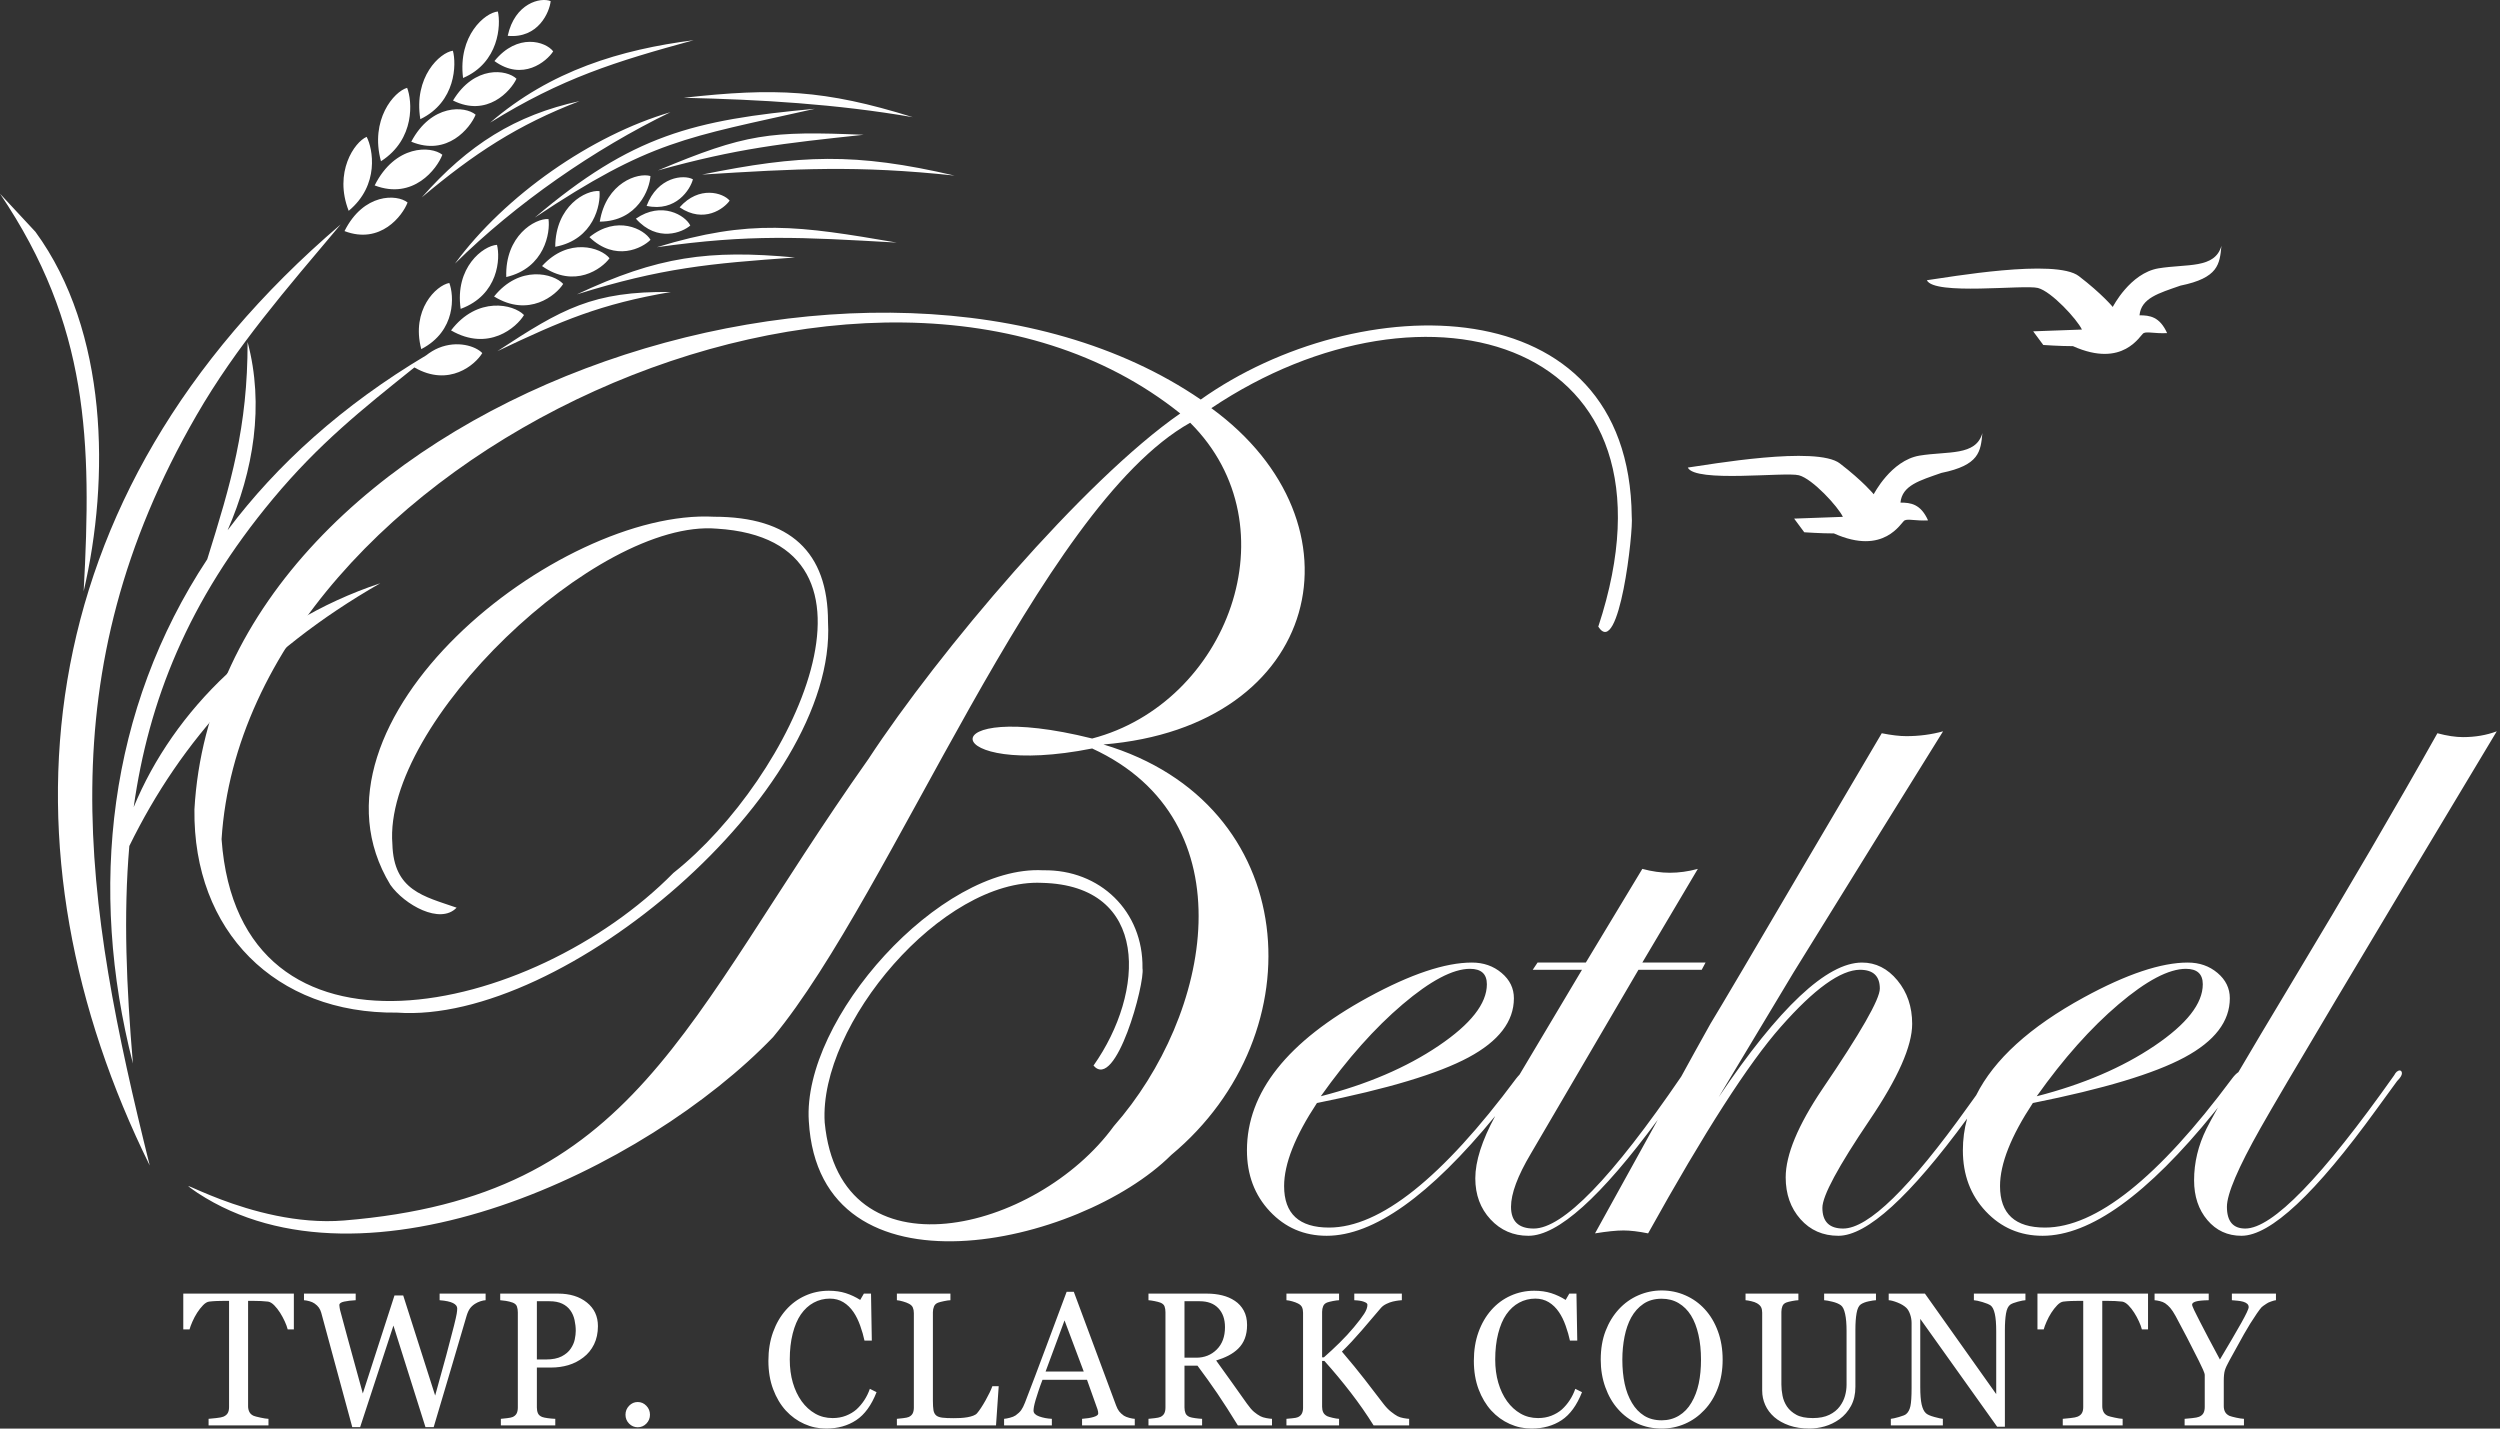 <?xml version="1.0" encoding="UTF-8"?>
<svg width="175px" height="100px" viewBox="0 0 175 100" version="1.1" xmlns="http://www.w3.org/2000/svg" xmlns:xlink="http://www.w3.org/1999/xlink">
    <rect x="0" y="0" width="175" height="100" fill="#333333" stroke="none"/>
    <title>LOGO</title>
    <g id="Page-1" stroke="none" stroke-width="1" fill="none" fill-rule="evenodd">
        <g id="LOGO" transform="translate(-0, -0.001)" fill="#FFFFFF">
            <path d="M151.093,18.785 C149.1,19.122 147.894,21.488 147.894,21.488 C147.894,21.488 147.145,20.574 145.521,19.33 C143.905,18.08 136.378,19.412 134.88,19.616 C135.381,20.698 141.701,19.91 142.657,20.159 C143.614,20.409 145.401,22.363 145.734,23.07 L142.322,23.194 L143.029,24.149 C143.029,24.149 144.195,24.232 145.108,24.232 C148.641,25.812 149.807,23.446 150.053,23.319 C150.306,23.194 150.801,23.36 151.698,23.319 C151.176,22.156 150.472,22.073 149.765,22.073 C149.887,20.866 151.093,20.533 152.631,19.995 C155.292,19.452 155.378,18.496 155.5,17.209 C155.041,18.83 153.089,18.457 151.093,18.785 M134.361,31.895 C132.367,32.232 131.161,34.599 131.161,34.599 C131.161,34.599 130.412,33.685 128.79,32.441 C127.171,31.191 119.645,32.522 118.147,32.73 C118.65,33.809 124.97,33.02 125.924,33.27 C126.881,33.519 128.668,35.474 129.001,36.18 L125.589,36.303 L126.298,37.26 C126.298,37.26 127.461,37.341 128.376,37.341 C131.909,38.922 133.074,36.557 133.319,36.43 C133.573,36.303 134.069,36.471 134.965,36.43 C134.443,35.267 133.738,35.184 133.032,35.184 C133.154,33.977 134.361,33.644 135.898,33.105 C138.559,32.563 138.645,31.608 138.767,30.319 C138.308,31.941 136.356,31.568 134.361,31.895" id="Fill-6"></path>
            <path d="M33.294,8.029 C32.558,7.405 30.203,7.255 28.788,9.92 C31.312,10.97 32.923,8.948 33.294,8.029 M30.965,10.833 C30.169,10.197 27.664,10.115 26.226,12.981 C28.933,14.014 30.593,11.819 30.965,10.833 M28.499,6.149 C27.587,6.403 25.878,8.375 26.668,11.289 C29.085,9.736 28.852,7.052 28.499,6.149 M31.702,3.551 C30.792,3.681 28.941,5.389 29.423,8.343 C31.92,7.137 31.956,4.48 31.702,3.551 M34.611,4.275 C36.582,5.709 38.264,4.309 38.723,3.596 C38.198,2.905 36.228,2.283 34.611,4.275 M38.547,0.082 C37.855,-0.212 36.036,0.215 35.54,2.509 C37.681,2.712 38.465,0.848 38.547,0.082 M36.154,5.512 C35.476,4.859 33.211,4.553 31.711,7.038 C34.093,8.228 35.749,6.378 36.154,5.512 M34.851,0.806 C33.944,0.889 32.046,2.497 32.414,5.461 C34.935,4.384 35.069,1.742 34.851,0.806 M45.98,17.306 C52.59,16.38 55.957,16.599 62.774,16.982 C55.921,15.808 52.555,15.291 45.98,17.306 M40.383,20.606 C46.341,18.748 49.668,18.448 55.652,18.025 C49.615,17.462 46.047,17.945 40.383,20.606 M48.558,2.814 C43.448,3.472 38.547,4.932 34.31,8.586 C39.334,5.469 43.082,4.312 48.558,2.814 M24.115,16.178 C26.636,17.139 28.185,15.093 28.53,14.175 C27.787,13.581 25.454,13.505 24.115,16.178 M36.68,22.053 C35.954,21.294 33.416,20.711 31.573,23.129 C34.192,24.646 36.172,22.91 36.68,22.053 M25.666,9.58 C24.807,9.947 23.354,12.068 24.408,14.759 C26.592,12.944 26.097,10.401 25.666,9.58 M13.757,29.069 C16.563,24.211 20.001,20.289 23.846,15.713 C1.443,34.846 -0.317,59.702 10.481,81.584 C5.875,63.051 3.275,47.219 13.757,29.069 M30.703,24.357 C30.705,24.355 30.707,24.354 30.709,24.353 C30.704,24.355 30.7,24.359 30.695,24.36 C30.403,24.482 30.109,24.656 29.822,24.882 C23.998,28.351 19.392,32.502 15.931,37.12 C17.75,32.951 18.509,28.361 17.331,23.939 C17.341,29.914 16.161,33.854 14.507,39.149 C7.594,49.621 6.157,62.186 9.304,74.445 C8.851,69.097 8.635,64.067 9.053,59.22 C12.682,51.809 18.186,45.653 26.619,40.829 C18.24,43.61 12.141,49.749 9.358,56.5 C10.399,49.09 13.151,42.06 19.113,34.913 C22.319,31.069 25.31,28.684 29.007,25.721 C31.443,27.131 33.287,25.512 33.76,24.716 C33.292,24.226 32.014,23.817 30.703,24.357 M5.856,41.394 C7.692,33.512 7.569,23.192 2.481,16.229 L1.13686838e-13,13.56 C6.219,22.767 6.43,30.888 5.856,41.394 M46.955,20.442 C41.514,20.371 39.33,21.614 34.818,24.583 C39.32,22.438 42.058,21.275 46.955,20.442 M46.047,11.933 C51.629,10.38 54.825,10.038 60.456,9.436 C53.879,9.161 52.219,9.346 46.047,11.933 M41.985,15.516 C44.645,15.493 45.483,13.225 45.531,12.323 C44.653,12.064 42.434,12.781 41.985,15.516 M38.867,17.277 C41.575,16.768 42.06,14.304 41.963,13.377 C41.028,13.275 38.884,14.408 38.867,17.277 M57.045,7.616 C48.531,8.398 44.24,9.463 37.434,15.233 C45.557,9.818 47.986,9.653 57.045,7.616 M29.523,13.821 C33.189,10.738 36.223,8.749 40.57,7.078 C36.082,8.058 32.778,10.124 29.523,13.821 M31.846,18.455 C36.119,14.233 41.622,10.422 46.931,7.855 C41.42,9.462 35.366,13.663 31.846,18.455 M48.504,12.552 C47.863,12.199 46.032,12.371 45.262,14.414 C47.33,14.86 48.329,13.244 48.504,12.552 M29.488,24.439 C31.949,23.166 31.783,20.666 31.451,19.808 C30.528,19.98 28.768,21.687 29.488,24.439 M34.789,17.14 C33.827,17.197 31.827,18.715 32.246,21.622 C34.913,20.642 35.029,18.063 34.789,17.14 M51.075,14.045 C50.619,13.494 48.927,12.972 47.574,14.514 C49.277,15.671 50.692,14.597 51.075,14.045 M48.321,15.787 C47.975,15.078 46.319,14.059 44.512,15.308 C46.022,17.003 47.782,16.263 48.321,15.787 M66.821,12.292 C59.824,10.662 56.014,10.83 49.141,12.222 C55.817,11.808 59.978,11.563 66.821,12.292 M35.439,19.394 C38.14,18.759 38.53,16.261 38.394,15.333 C37.451,15.273 35.341,16.51 35.439,19.394 M39.423,19.877 C38.756,19.142 36.379,18.525 34.585,20.754 C37.016,22.253 38.924,20.669 39.423,19.877 M45.536,16.786 C45.095,16.029 43.17,15.045 41.26,16.601 C43.078,18.349 44.975,17.366 45.536,16.786 M63.894,8.203 C57.697,6.267 54.245,6.137 47.855,6.846 C53.28,6.971 58.532,7.279 63.894,8.203 M42.667,18.077 C42.064,17.325 39.798,16.583 37.943,18.625 C40.209,20.225 42.141,18.813 42.667,18.077" id="Fill-8"></path>
            <path d="M83.734,95.04 L82.914,95.04 L82.914,91.087 L83.978,91.087 C84.542,91.087 84.977,91.25 85.286,91.577 C85.595,91.903 85.749,92.346 85.749,92.905 C85.749,93.562 85.558,94.083 85.173,94.466 C84.789,94.849 84.31,95.04 83.734,95.04 L83.734,95.04 Z M88.227,99.136 C88.082,99.059 87.934,98.958 87.785,98.834 C87.638,98.711 87.472,98.519 87.288,98.259 C86.867,97.669 86.511,97.168 86.221,96.756 C85.932,96.345 85.567,95.839 85.13,95.236 C85.446,95.14 85.736,95.024 86,94.888 C86.262,94.751 86.487,94.589 86.676,94.403 C86.879,94.204 87.034,93.967 87.138,93.694 C87.242,93.421 87.295,93.107 87.295,92.753 C87.295,92.358 87.217,92.021 87.063,91.741 C86.909,91.461 86.702,91.234 86.443,91.062 C86.177,90.883 85.879,90.755 85.549,90.675 C85.22,90.594 84.867,90.554 84.491,90.554 L80.393,90.554 L80.393,91.016 C80.51,91.024 80.652,91.045 80.819,91.078 C80.985,91.11 81.122,91.146 81.226,91.185 C81.379,91.246 81.478,91.335 81.52,91.452 C81.561,91.568 81.582,91.703 81.582,91.854 L81.582,98.525 C81.582,98.695 81.554,98.834 81.498,98.942 C81.441,99.05 81.351,99.132 81.226,99.189 C81.15,99.223 81.017,99.251 80.828,99.273 C80.639,99.295 80.494,99.311 80.393,99.319 L80.393,99.78 L84.147,99.78 L84.147,99.319 C84.018,99.314 83.86,99.299 83.672,99.273 C83.485,99.247 83.353,99.22 83.277,99.189 C83.128,99.128 83.03,99.039 82.984,98.925 C82.938,98.811 82.914,98.677 82.914,98.525 L82.914,95.599 L83.824,95.599 C84.324,96.267 84.787,96.915 85.215,97.543 C85.642,98.171 86.12,98.918 86.65,99.78 L89.04,99.78 L89.04,99.319 C88.932,99.314 88.796,99.296 88.634,99.266 C88.47,99.237 88.336,99.193 88.227,99.136 L88.227,99.136 Z M97.831,99.136 C97.703,99.067 97.548,98.962 97.371,98.821 C97.191,98.68 97.013,98.492 96.834,98.259 C96.368,97.648 95.925,97.074 95.51,96.537 C95.094,95.999 94.569,95.358 93.934,94.613 C94.393,94.167 94.854,93.671 95.321,93.13 C95.787,92.587 96.235,92.063 96.666,91.555 C96.764,91.442 96.893,91.348 97.05,91.273 C97.205,91.197 97.357,91.141 97.503,91.107 C97.594,91.089 97.669,91.074 97.728,91.062 C97.786,91.048 97.844,91.04 97.903,91.036 C97.957,91.031 98.006,91.026 98.047,91.022 C98.088,91.018 98.114,91.016 98.129,91.016 L98.129,90.554 L94.8,90.554 L94.8,91.016 C94.858,91.02 94.933,91.025 95.025,91.032 C95.116,91.039 95.221,91.055 95.337,91.081 C95.437,91.107 95.526,91.14 95.603,91.181 C95.68,91.224 95.719,91.275 95.719,91.34 C95.719,91.523 95.643,91.732 95.49,91.968 C95.339,92.205 95.098,92.52 94.768,92.915 C94.473,93.27 94.143,93.626 93.78,93.984 C93.417,94.342 93.048,94.685 92.672,95.015 L92.547,95.015 L92.547,91.828 C92.547,91.685 92.573,91.553 92.623,91.432 C92.672,91.311 92.769,91.224 92.909,91.172 C92.994,91.141 93.123,91.11 93.299,91.074 C93.474,91.04 93.619,91.02 93.735,91.016 L93.735,90.554 L90.051,90.554 L90.051,91.016 C90.167,91.024 90.303,91.05 90.456,91.094 C90.611,91.137 90.745,91.187 90.857,91.244 C90.999,91.314 91.094,91.402 91.143,91.51 C91.19,91.618 91.214,91.747 91.214,91.893 L91.214,98.552 C91.214,98.708 91.185,98.841 91.13,98.951 C91.073,99.062 90.982,99.145 90.857,99.201 C90.782,99.237 90.654,99.263 90.47,99.279 C90.285,99.296 90.147,99.311 90.051,99.319 L90.051,99.78 L93.735,99.78 L93.735,99.319 C93.614,99.314 93.463,99.29 93.283,99.247 C93.1,99.204 92.977,99.167 92.909,99.136 C92.773,99.067 92.677,98.976 92.624,98.863 C92.573,98.751 92.547,98.623 92.547,98.48 L92.547,95.268 L92.709,95.268 C93.352,95.983 93.966,96.722 94.552,97.482 C95.139,98.243 95.671,99.009 96.152,99.78 L98.64,99.78 L98.64,99.319 C98.533,99.314 98.398,99.296 98.235,99.266 C98.074,99.237 97.939,99.193 97.831,99.136 L97.831,99.136 Z M142.622,93.057 L143.061,93.057 C143.097,92.915 143.165,92.733 143.262,92.514 C143.357,92.296 143.467,92.089 143.593,91.893 C143.718,91.699 143.854,91.523 144.002,91.37 C144.15,91.217 144.293,91.131 144.431,91.113 C144.606,91.091 144.789,91.078 144.982,91.071 C145.174,91.064 145.334,91.062 145.464,91.062 L145.826,91.062 L145.826,98.5 C145.826,98.677 145.794,98.819 145.729,98.925 C145.664,99.031 145.564,99.112 145.425,99.169 C145.334,99.208 145.168,99.241 144.928,99.266 C144.688,99.292 144.51,99.311 144.393,99.319 L144.393,99.78 L148.585,99.78 L148.585,99.319 C148.452,99.314 148.265,99.287 148.026,99.234 C147.786,99.182 147.628,99.141 147.552,99.111 C147.407,99.046 147.305,98.953 147.246,98.834 C147.188,98.716 147.159,98.583 147.159,98.442 L147.159,91.062 L147.523,91.062 C147.69,91.062 147.872,91.065 148.068,91.074 C148.264,91.083 148.427,91.096 148.557,91.113 C148.696,91.135 148.838,91.221 148.987,91.37 C149.135,91.52 149.272,91.694 149.397,91.893 C149.519,92.085 149.629,92.287 149.727,92.502 C149.825,92.716 149.893,92.901 149.93,93.057 L150.362,93.057 L150.362,90.554 L142.622,90.554 L142.622,93.057 Z M138.172,91.016 C138.308,91.024 138.51,91.067 138.775,91.146 C139.04,91.224 139.231,91.304 139.348,91.386 C139.473,91.482 139.569,91.674 139.635,91.962 C139.702,92.249 139.735,92.663 139.735,93.201 L139.735,97.588 L134.745,90.554 L132.209,90.554 L132.209,91.016 C132.366,91.024 132.575,91.08 132.831,91.181 C133.088,91.283 133.291,91.406 133.442,91.548 C133.554,91.658 133.643,91.812 133.71,92.011 C133.778,92.21 133.811,92.41 133.811,92.609 L133.811,97.154 C133.811,97.757 133.783,98.182 133.729,98.431 C133.675,98.68 133.575,98.866 133.428,98.988 C133.362,99.047 133.195,99.116 132.927,99.192 C132.662,99.267 132.471,99.311 132.358,99.319 L132.358,99.78 L136,99.78 L136,99.319 C135.905,99.314 135.706,99.271 135.405,99.189 C135.105,99.107 134.907,99.017 134.811,98.923 C134.679,98.801 134.579,98.597 134.514,98.31 C134.45,98.025 134.418,97.616 134.418,97.082 L134.418,92.322 L139.799,99.871 L140.342,99.871 L140.342,93.116 C140.342,92.643 140.369,92.254 140.421,91.946 C140.473,91.637 140.574,91.43 140.724,91.322 C140.829,91.252 141.001,91.185 141.243,91.12 C141.486,91.055 141.665,91.02 141.781,91.016 L141.781,90.554 L138.172,90.554 L138.172,91.016 Z M118.911,96.848 C118.804,97.347 118.635,97.792 118.401,98.187 C118.175,98.578 117.884,98.88 117.525,99.098 C117.166,99.314 116.763,99.423 116.318,99.423 C115.842,99.423 115.434,99.315 115.091,99.101 C114.749,98.886 114.465,98.588 114.24,98.207 C114.007,97.817 113.836,97.371 113.727,96.867 C113.62,96.365 113.564,95.801 113.564,95.177 C113.564,94.613 113.616,94.077 113.718,93.564 C113.821,93.052 113.975,92.607 114.184,92.225 C114.405,91.827 114.69,91.507 115.041,91.27 C115.391,91.031 115.817,90.912 116.318,90.912 C116.763,90.912 117.16,91.015 117.506,91.221 C117.852,91.427 118.14,91.714 118.37,92.082 C118.6,92.455 118.773,92.905 118.892,93.435 C119.012,93.964 119.07,94.544 119.07,95.177 C119.07,95.793 119.017,96.349 118.911,96.848 L118.911,96.848 Z M119.334,91.646 C118.953,91.23 118.503,90.907 117.982,90.678 C117.461,90.447 116.906,90.333 116.318,90.333 C115.75,90.333 115.207,90.446 114.688,90.671 C114.168,90.896 113.712,91.222 113.32,91.646 C112.924,92.076 112.614,92.584 112.389,93.171 C112.163,93.759 112.051,94.427 112.051,95.177 C112.051,95.863 112.157,96.504 112.373,97.105 C112.587,97.705 112.883,98.216 113.258,98.636 C113.634,99.065 114.083,99.4 114.607,99.641 C115.13,99.882 115.7,100.001 116.318,100.001 C116.898,100.001 117.444,99.889 117.957,99.663 C118.47,99.438 118.92,99.117 119.308,98.701 C119.709,98.281 120.021,97.771 120.247,97.173 C120.472,96.575 120.585,95.909 120.585,95.177 C120.585,94.449 120.474,93.784 120.252,93.185 C120.032,92.584 119.726,92.071 119.334,91.646 L119.334,91.646 Z M73.191,96.009 L74.517,92.429 L75.862,96.009 L73.191,96.009 Z M78.67,99.098 C78.529,98.998 78.418,98.896 78.339,98.792 C78.26,98.688 78.188,98.552 78.126,98.382 L75.166,90.425 L74.666,90.425 C74.245,91.551 73.765,92.836 73.227,94.28 C72.689,95.724 72.197,97.024 71.75,98.181 C71.663,98.406 71.573,98.582 71.482,98.711 C71.39,98.838 71.26,98.961 71.093,99.079 C70.989,99.148 70.856,99.202 70.693,99.243 C70.53,99.286 70.395,99.311 70.286,99.319 L70.286,99.78 L73.63,99.78 L73.63,99.319 C73.301,99.302 73.004,99.245 72.741,99.15 C72.479,99.054 72.347,98.92 72.347,98.746 C72.347,98.674 72.358,98.578 72.378,98.46 C72.4,98.344 72.437,98.192 72.491,98.006 C72.55,97.815 72.616,97.607 72.689,97.381 C72.762,97.156 72.857,96.891 72.974,96.588 L76.09,96.588 L76.826,98.655 C76.842,98.699 76.855,98.749 76.863,98.805 C76.871,98.861 76.876,98.909 76.876,98.948 C76.876,99.043 76.768,99.124 76.554,99.189 C76.339,99.254 76.069,99.296 75.744,99.319 L75.744,99.78 L79.434,99.78 L79.434,99.319 C79.329,99.314 79.2,99.291 79.046,99.25 C78.892,99.209 78.767,99.158 78.67,99.098 L78.67,99.098 Z M127.689,91.016 C127.822,91.024 128.015,91.059 128.266,91.12 C128.519,91.18 128.718,91.265 128.865,91.373 C128.994,91.468 129.092,91.669 129.158,91.974 C129.226,92.279 129.259,92.672 129.259,93.153 L129.259,96.934 C129.259,97.195 129.223,97.452 129.152,97.708 C129.081,97.963 128.961,98.208 128.79,98.442 C128.611,98.688 128.364,98.887 128.054,99.039 C127.743,99.191 127.359,99.266 126.899,99.266 C126.413,99.266 126.028,99.191 125.749,99.039 C125.469,98.887 125.248,98.693 125.086,98.455 C124.931,98.22 124.828,97.968 124.776,97.697 C124.723,97.427 124.697,97.168 124.697,96.922 L124.697,91.828 C124.697,91.685 124.722,91.553 124.769,91.432 C124.817,91.31 124.912,91.224 125.054,91.172 C125.138,91.141 125.268,91.108 125.445,91.074 C125.623,91.04 125.77,91.02 125.887,91.016 L125.887,90.554 L122.188,90.554 L122.188,91.016 C122.293,91.024 122.426,91.047 122.589,91.085 C122.751,91.121 122.885,91.169 122.99,91.23 C123.135,91.316 123.233,91.411 123.281,91.514 C123.329,91.615 123.353,91.742 123.353,91.893 L123.353,97.348 C123.353,97.695 123.423,98.028 123.565,98.347 C123.707,98.666 123.917,98.948 124.197,99.196 C124.481,99.442 124.832,99.638 125.248,99.784 C125.665,99.928 126.141,100.001 126.674,100.001 C127.009,100.001 127.357,99.95 127.723,99.849 C128.088,99.747 128.435,99.579 128.765,99.344 C129.099,99.103 129.366,98.792 129.572,98.415 C129.776,98.037 129.878,97.594 129.878,97.082 L129.878,93.071 C129.878,92.619 129.905,92.238 129.96,91.926 C130.014,91.613 130.112,91.408 130.253,91.308 C130.395,91.213 130.579,91.141 130.804,91.094 C131.029,91.046 131.2,91.02 131.318,91.016 L131.318,90.554 L127.689,90.554 L127.689,91.016 Z M109.883,98.011 C109.725,98.255 109.541,98.471 109.333,98.662 C109.125,98.844 108.878,98.99 108.596,99.101 C108.312,99.212 108.001,99.266 107.665,99.266 C107.214,99.266 106.807,99.163 106.442,98.954 C106.078,98.746 105.763,98.457 105.495,98.089 C105.229,97.716 105.023,97.283 104.88,96.791 C104.737,96.298 104.665,95.758 104.665,95.167 C104.665,94.499 104.733,93.894 104.871,93.352 C105.009,92.81 105.197,92.363 105.44,92.012 C105.694,91.648 105.995,91.371 106.342,91.185 C106.69,90.998 107.067,90.904 107.471,90.904 C107.824,90.904 108.139,90.989 108.415,91.155 C108.689,91.322 108.926,91.553 109.126,91.848 C109.305,92.109 109.463,92.426 109.595,92.8 C109.729,93.176 109.828,93.524 109.896,93.845 L110.408,93.845 L110.352,90.554 L109.851,90.554 L109.595,90.996 C109.275,90.792 108.937,90.634 108.583,90.521 C108.228,90.409 107.832,90.353 107.395,90.353 C106.807,90.353 106.256,90.47 105.738,90.704 C105.221,90.937 104.773,91.27 104.394,91.7 C104.011,92.134 103.71,92.65 103.494,93.251 C103.277,93.853 103.17,94.521 103.17,95.259 C103.17,95.995 103.28,96.659 103.5,97.246 C103.721,97.834 104.018,98.331 104.389,98.74 C104.763,99.147 105.194,99.459 105.678,99.675 C106.164,99.893 106.672,100.001 107.202,100.001 C108.018,100.001 108.723,99.805 109.314,99.413 C109.906,99.021 110.381,98.367 110.74,97.453 L110.271,97.219 C110.171,97.505 110.042,97.769 109.883,98.011 L109.883,98.011 Z M156.231,90.554 L156.231,91.016 C156.351,91.029 156.483,91.041 156.624,91.051 C156.767,91.063 156.897,91.086 157.019,91.12 C157.136,91.154 157.23,91.201 157.3,91.262 C157.371,91.323 157.407,91.403 157.407,91.502 C157.407,91.624 157.234,91.991 156.891,92.604 C156.547,93.217 156.048,94.071 155.394,95.167 C155.065,94.552 154.799,94.053 154.594,93.669 C154.39,93.286 154.191,92.901 153.995,92.516 C153.929,92.382 153.858,92.241 153.783,92.096 C153.708,91.951 153.643,91.821 153.59,91.709 C153.545,91.61 153.509,91.528 153.484,91.463 C153.459,91.399 153.447,91.353 153.447,91.327 C153.447,91.232 153.534,91.159 153.709,91.106 C153.884,91.055 154.185,91.024 154.61,91.016 L154.61,90.554 L150.82,90.554 L150.82,91.016 C150.933,91.024 151.06,91.046 151.199,91.081 C151.34,91.115 151.459,91.165 151.559,91.23 C151.696,91.326 151.818,91.436 151.925,91.563 C152.031,91.687 152.154,91.874 152.291,92.121 C152.516,92.537 152.781,93.038 153.086,93.622 C153.391,94.208 153.667,94.752 153.917,95.255 C154.031,95.48 154.128,95.685 154.209,95.869 C154.291,96.054 154.332,96.181 154.332,96.25 L154.332,98.492 C154.332,98.658 154.303,98.797 154.246,98.909 C154.19,99.022 154.087,99.111 153.937,99.175 C153.844,99.215 153.681,99.246 153.448,99.27 C153.215,99.294 153.04,99.311 152.923,99.319 L152.923,99.78 L157.077,99.78 L157.077,99.319 C156.94,99.314 156.759,99.287 156.534,99.238 C156.309,99.188 156.151,99.145 156.064,99.111 C155.918,99.041 155.815,98.949 155.755,98.834 C155.694,98.719 155.664,98.583 155.664,98.427 L155.664,96.666 C155.664,96.345 155.689,96.1 155.739,95.931 C155.788,95.762 155.891,95.54 156.045,95.261 C156.459,94.507 156.802,93.886 157.077,93.395 C157.353,92.905 157.653,92.423 157.979,91.946 C158.146,91.707 158.258,91.56 158.316,91.503 C158.375,91.448 158.486,91.367 158.648,91.263 C158.714,91.21 158.825,91.157 158.979,91.104 C159.134,91.049 159.247,91.02 159.317,91.016 L159.317,90.554 L156.231,90.554 Z M60.503,98.011 C60.343,98.255 60.16,98.471 59.952,98.662 C59.744,98.844 59.498,98.99 59.215,99.101 C58.931,99.212 58.621,99.266 58.284,99.266 C57.834,99.266 57.426,99.163 57.062,98.954 C56.697,98.746 56.381,98.457 56.115,98.089 C55.849,97.716 55.643,97.283 55.499,96.791 C55.355,96.298 55.284,95.758 55.284,95.167 C55.284,94.499 55.352,93.894 55.489,93.352 C55.627,92.81 55.818,92.363 56.059,92.012 C56.313,91.648 56.614,91.371 56.962,91.185 C57.309,90.998 57.686,90.904 58.09,90.904 C58.444,90.904 58.759,90.989 59.033,91.155 C59.308,91.322 59.546,91.553 59.746,91.848 C59.925,92.109 60.081,92.426 60.215,92.8 C60.348,93.176 60.448,93.524 60.514,93.845 L61.027,93.845 L60.971,90.554 L60.471,90.554 L60.215,90.996 C59.893,90.792 59.556,90.634 59.202,90.521 C58.848,90.409 58.452,90.353 58.014,90.353 C57.426,90.353 56.874,90.47 56.357,90.704 C55.841,90.937 55.393,91.27 55.014,91.7 C54.63,92.134 54.33,92.65 54.114,93.251 C53.897,93.853 53.788,94.521 53.788,95.259 C53.788,95.995 53.899,96.659 54.12,97.246 C54.34,97.834 54.636,98.331 55.007,98.74 C55.383,99.147 55.813,99.459 56.299,99.675 C56.783,99.893 57.291,100.001 57.82,100.001 C58.638,100.001 59.342,99.805 59.933,99.413 C60.526,99.021 61.001,98.367 61.359,97.453 L60.89,97.219 C60.79,97.505 60.661,97.769 60.503,98.011 L60.503,98.011 Z M68.992,98.022 C68.764,98.427 68.566,98.729 68.394,98.928 C68.335,98.998 68.245,99.055 68.122,99.101 C67.999,99.147 67.865,99.182 67.718,99.208 C67.568,99.234 67.409,99.251 67.243,99.261 C67.076,99.269 66.915,99.273 66.761,99.273 C66.42,99.273 66.153,99.262 65.963,99.238 C65.774,99.214 65.631,99.163 65.535,99.084 C65.434,98.998 65.371,98.876 65.343,98.717 C65.317,98.558 65.303,98.337 65.303,98.051 L65.303,91.854 C65.303,91.711 65.329,91.577 65.381,91.452 C65.433,91.326 65.531,91.237 65.673,91.185 C65.756,91.155 65.89,91.12 66.076,91.081 C66.261,91.041 66.412,91.02 66.53,91.016 L66.53,90.554 L62.782,90.554 L62.782,91.016 C62.894,91.024 63.037,91.054 63.211,91.104 C63.383,91.154 63.518,91.204 63.614,91.257 C63.755,91.326 63.85,91.417 63.899,91.53 C63.946,91.642 63.97,91.772 63.97,91.919 L63.97,98.525 C63.97,98.695 63.942,98.834 63.887,98.942 C63.83,99.05 63.739,99.132 63.614,99.189 C63.539,99.223 63.406,99.251 63.216,99.273 C63.027,99.295 62.882,99.311 62.782,99.319 L62.782,99.78 L69.721,99.78 L69.909,97.037 L69.464,97.037 C69.377,97.288 69.218,97.616 68.992,98.022 L68.992,98.022 Z M44.641,98.142 C44.407,98.142 44.206,98.23 44.037,98.405 C43.868,98.581 43.784,98.789 43.784,99.033 C43.784,99.275 43.868,99.482 44.037,99.654 C44.206,99.825 44.407,99.91 44.641,99.91 C44.875,99.91 45.076,99.825 45.245,99.654 C45.414,99.482 45.498,99.275 45.498,99.033 C45.498,98.789 45.414,98.581 45.245,98.405 C45.076,98.23 44.875,98.142 44.641,98.142 L44.641,98.142 Z M30.773,91.016 C31.206,91.05 31.52,91.118 31.714,91.217 C31.908,91.316 32.005,91.441 32.005,91.588 C32.005,91.692 31.993,91.819 31.968,91.968 C31.943,92.118 31.88,92.395 31.78,92.799 C31.637,93.371 31.457,94.061 31.24,94.866 C31.022,95.671 30.763,96.613 30.461,97.689 L28.225,90.684 L27.613,90.684 L25.397,97.543 C24.919,95.787 24.557,94.47 24.313,93.59 C24.069,92.71 23.899,92.08 23.803,91.699 C23.795,91.656 23.785,91.597 23.772,91.526 C23.76,91.454 23.754,91.397 23.754,91.354 C23.754,91.241 23.865,91.161 24.088,91.113 C24.311,91.065 24.582,91.033 24.898,91.016 L24.898,90.554 L21.279,90.554 L21.279,91.016 C21.392,91.024 21.519,91.047 21.658,91.085 C21.798,91.121 21.92,91.177 22.024,91.249 C22.149,91.337 22.248,91.432 22.322,91.536 C22.395,91.64 22.45,91.759 22.487,91.893 C22.637,92.448 22.934,93.541 23.376,95.174 C23.818,96.805 24.245,98.38 24.658,99.898 L25.21,99.898 L27.54,92.791 L29.782,99.898 L30.358,99.898 C30.812,98.385 31.236,96.959 31.628,95.622 C32.02,94.286 32.364,93.116 32.66,92.115 C32.727,91.893 32.805,91.722 32.895,91.597 C32.984,91.474 33.102,91.364 33.248,91.27 C33.365,91.196 33.493,91.136 33.63,91.09 C33.768,91.045 33.889,91.02 33.993,91.016 L33.993,90.554 L30.773,90.554 L30.773,91.016 Z M40.234,93.757 C40.188,93.98 40.094,94.195 39.952,94.403 C39.811,94.62 39.598,94.801 39.317,94.947 C39.035,95.092 38.67,95.164 38.219,95.164 L37.581,95.164 L37.581,91.087 L38.464,91.087 C38.817,91.087 39.114,91.144 39.352,91.257 C39.589,91.369 39.782,91.527 39.927,91.731 C40.065,91.922 40.161,92.145 40.218,92.4 C40.274,92.656 40.303,92.908 40.303,93.155 C40.303,93.332 40.28,93.532 40.234,93.757 L40.234,93.757 Z M41.082,91.176 C40.567,90.761 39.896,90.554 39.07,90.554 L35.015,90.554 L35.015,91.016 C35.128,91.024 35.264,91.041 35.419,91.064 C35.576,91.088 35.733,91.129 35.892,91.185 C36.046,91.246 36.144,91.337 36.186,91.458 C36.228,91.579 36.248,91.716 36.248,91.868 L36.248,98.525 C36.248,98.695 36.22,98.834 36.165,98.942 C36.108,99.05 36.017,99.132 35.892,99.189 C35.817,99.223 35.684,99.251 35.494,99.273 C35.305,99.295 35.16,99.311 35.06,99.319 L35.06,99.78 L38.87,99.78 L38.87,99.319 C38.712,99.314 38.537,99.299 38.347,99.273 C38.158,99.247 38.025,99.22 37.95,99.189 C37.8,99.128 37.701,99.039 37.653,98.925 C37.605,98.811 37.581,98.677 37.581,98.525 L37.581,95.729 L38.576,95.729 C39.002,95.729 39.404,95.673 39.783,95.561 C40.163,95.448 40.512,95.269 40.828,95.027 C41.149,94.786 41.4,94.478 41.583,94.107 C41.763,93.737 41.855,93.311 41.855,92.83 C41.855,92.141 41.597,91.589 41.082,91.176 L41.082,91.176 Z M12.83,93.057 L13.268,93.057 C13.306,92.915 13.372,92.733 13.469,92.514 C13.565,92.296 13.675,92.089 13.8,91.893 C13.925,91.699 14.062,91.523 14.21,91.37 C14.358,91.217 14.501,91.131 14.639,91.113 C14.814,91.091 14.998,91.078 15.189,91.071 C15.381,91.064 15.542,91.062 15.671,91.062 L16.034,91.062 L16.034,98.5 C16.034,98.677 16.001,98.819 15.937,98.925 C15.872,99.031 15.771,99.112 15.634,99.169 C15.542,99.208 15.376,99.241 15.136,99.266 C14.896,99.292 14.718,99.311 14.601,99.319 L14.601,99.78 L18.793,99.78 L18.793,99.319 C18.659,99.314 18.473,99.287 18.233,99.234 C17.993,99.182 17.836,99.141 17.761,99.111 C17.614,99.046 17.513,98.953 17.454,98.834 C17.396,98.716 17.366,98.583 17.366,98.442 L17.366,91.062 L17.73,91.062 C17.897,91.062 18.079,91.065 18.276,91.074 C18.473,91.083 18.635,91.096 18.764,91.113 C18.903,91.135 19.046,91.221 19.195,91.37 C19.343,91.52 19.479,91.694 19.606,91.893 C19.727,92.085 19.836,92.287 19.935,92.502 C20.032,92.716 20.101,92.901 20.138,93.057 L20.57,93.057 L20.57,90.554 L12.83,90.554 L12.83,93.057 Z" id="Fill-1"></path>
            <path d="M77.24,52.115 C92.553,50.863 95.869,36.651 84.794,28.572 C99.863,18.462 118.496,23.795 111.88,43.866 C113.35,46.161 114.348,37.121 114.222,36.173 C114.067,19.82 94.986,20.204 84.052,27.969 C61.506,12.556 15.227,28.017 13.61,56.657 C13.506,65.185 19.274,70.982 27.79,70.884 C39.452,71.726 58.625,55.456 57.961,43.542 C57.961,38.629 55.302,36.173 49.988,36.173 C39.12,35.581 20.353,50.467 27.328,61.943 C28.304,63.329 30.813,64.748 31.963,63.538 C29.683,62.744 27.556,62.349 27.467,59.093 C26.792,50.636 41.793,36.304 50.175,37.007 C63.427,37.819 55.478,54.499 47.139,61.105 C37.243,71.149 16.729,75.72 15.51,58.743 C17.224,32.014 61.113,11.726 82.616,28.943 C75.848,33.641 65.702,45.641 60.788,53.135 C47.703,71.662 44.562,83.761 24.083,85.435 C17.509,85.975 11.091,81.612 13.841,83.513 C25.572,91.181 45.206,81.877 54.116,72.599 C62.478,62.515 72.738,35.509 83.312,29.593 C90.633,36.879 85.879,49.235 76.451,51.697 C64.913,48.813 65.678,54.543 76.451,52.394 C87.452,57.453 84.801,71.062 77.967,78.832 C72.573,86.243 58.8,89.695 57.729,78.577 C57.301,71.728 65.963,61.469 72.943,61.801 C80.482,61.982 80.18,69.441 76.545,74.592 C78.112,76.399 80.162,68.802 79.974,67.779 C80.038,63.796 77.003,60.852 73.022,60.921 C65.79,60.534 56.144,71.331 56.617,78.484 C57.362,91.347 75.604,87.215 81.989,80.848 C92.226,72.328 91.117,56.239 77.24,52.115 M98.185,70.303 C100.133,68.647 101.705,67.819 102.9,67.819 C103.687,67.819 104.081,68.179 104.081,68.9 C104.081,70.252 102.954,71.688 100.702,73.208 C98.449,74.729 95.701,75.907 92.456,76.739 C94.326,74.104 96.236,71.958 98.185,70.303 M148.299,70.303 C150.246,68.647 151.819,67.819 153.013,67.819 C153.801,67.819 154.195,68.179 154.195,68.9 C154.195,70.252 153.068,71.688 150.817,73.208 C148.563,74.729 145.814,75.907 142.571,76.739 C144.44,74.104 146.35,71.958 148.299,70.303 M167.998,74.932 C167.841,74.932 167.705,75.046 167.592,75.27 C162.539,82.423 159.065,85.999 157.17,85.999 C156.313,85.999 155.884,85.492 155.884,84.478 C155.884,83.577 156.667,81.742 158.234,78.97 C159.799,76.199 165.312,66.94 174.774,51.193 C174.053,51.464 173.265,51.599 172.409,51.599 C171.89,51.599 171.294,51.509 170.618,51.328 C167.825,56.307 164.389,62.187 160.311,68.967 C158.831,71.429 157.623,73.456 156.686,75.053 C156.554,75.138 156.406,75.283 156.239,75.506 C151.074,82.457 146.712,85.931 143.148,85.931 C141.051,85.931 140.002,84.963 140.002,83.026 C140.002,81.47 140.768,79.533 142.3,77.212 C147.256,76.221 150.793,75.157 152.911,74.019 C155.029,72.882 156.088,71.502 156.088,69.879 C156.088,69.182 155.8,68.591 155.226,68.106 C154.651,67.621 153.959,67.38 153.148,67.38 C151.277,67.38 148.856,68.191 145.882,69.813 C142.095,71.88 139.583,74.164 138.333,76.666 L137.754,77.47 C133.692,83.157 130.781,85.999 129.022,85.999 C128.052,85.999 127.567,85.514 127.567,84.546 C127.567,83.713 128.671,81.663 130.879,78.396 C132.86,75.467 133.852,73.225 133.852,71.672 C133.852,70.477 133.509,69.463 132.821,68.63 C132.134,67.797 131.307,67.38 130.337,67.38 C127.883,67.38 124.537,70.522 120.302,76.808 C123.658,71.221 125.403,68.314 125.539,68.089 C130.18,60.587 133.671,54.955 136.015,51.193 C135.204,51.418 134.347,51.531 133.446,51.531 C132.973,51.531 132.399,51.464 131.723,51.328 L126.587,60.047 C122.756,66.58 120.471,70.454 119.727,71.672 C118.926,73.104 118.248,74.331 117.684,75.364 C112.847,82.452 109.405,85.999 107.361,85.999 C106.301,85.999 105.771,85.492 105.771,84.478 C105.771,83.555 106.233,82.316 107.156,80.761 L114.692,67.886 L119.12,67.886 L119.389,67.38 L114.963,67.38 L118.849,60.823 C118.173,61.005 117.519,61.094 116.888,61.094 C116.28,61.094 115.638,61.005 114.963,60.823 L111.008,67.38 L107.629,67.38 L107.291,67.886 L110.739,67.886 L106.366,75.226 C106.29,75.305 106.211,75.394 106.125,75.506 C100.961,82.457 96.597,85.931 93.034,85.931 C90.937,85.931 89.888,84.963 89.888,83.026 C89.888,81.47 90.654,79.533 92.186,77.212 C97.141,76.221 100.679,75.157 102.797,74.019 C104.915,72.882 105.973,71.502 105.973,69.879 C105.973,69.182 105.687,68.591 105.111,68.106 C104.538,67.621 103.843,67.38 103.034,67.38 C101.164,67.38 98.743,68.191 95.769,69.813 C90.113,72.899 87.286,76.47 87.286,80.524 C87.286,82.237 87.822,83.662 88.893,84.799 C89.963,85.937 91.289,86.506 92.866,86.506 C96.152,86.506 100.084,83.708 104.662,78.125 C103.734,79.84 103.271,81.293 103.271,82.484 C103.271,83.633 103.625,84.591 104.336,85.357 C105.046,86.123 105.932,86.506 106.992,86.506 C109.045,86.506 112.063,83.795 116.042,78.39 L111.651,86.337 C112.483,86.202 113.148,86.133 113.644,86.133 C114.117,86.133 114.692,86.202 115.368,86.337 C119.309,79.241 122.407,74.42 124.661,71.874 C127.003,69.215 128.85,67.886 130.203,67.886 C131.125,67.886 131.588,68.326 131.588,69.204 C131.588,69.948 130.247,72.291 127.567,76.233 C125.854,78.779 124.998,80.841 124.998,82.417 C124.998,83.589 125.342,84.563 126.03,85.34 C126.718,86.117 127.603,86.506 128.687,86.506 C130.685,86.506 133.69,83.767 137.697,78.304 C137.499,79.027 137.401,79.767 137.401,80.524 C137.401,82.237 137.935,83.662 139.007,84.799 C140.078,85.937 141.403,86.506 142.98,86.506 C146.318,86.506 150.32,83.626 154.988,77.868 L155.254,77.533 C154.88,78.198 154.609,78.698 154.449,79.021 C153.874,80.182 153.586,81.381 153.586,82.62 C153.586,83.747 153.897,84.677 154.517,85.408 C155.137,86.14 155.932,86.506 156.902,86.506 C158.932,86.506 162.078,83.561 166.341,77.674 L167.796,75.677 C168.021,75.451 168.134,75.271 168.134,75.135 C168.134,75.023 168.089,74.954 167.998,74.932" id="Fill-3"></path>
        </g>
    </g>
</svg>